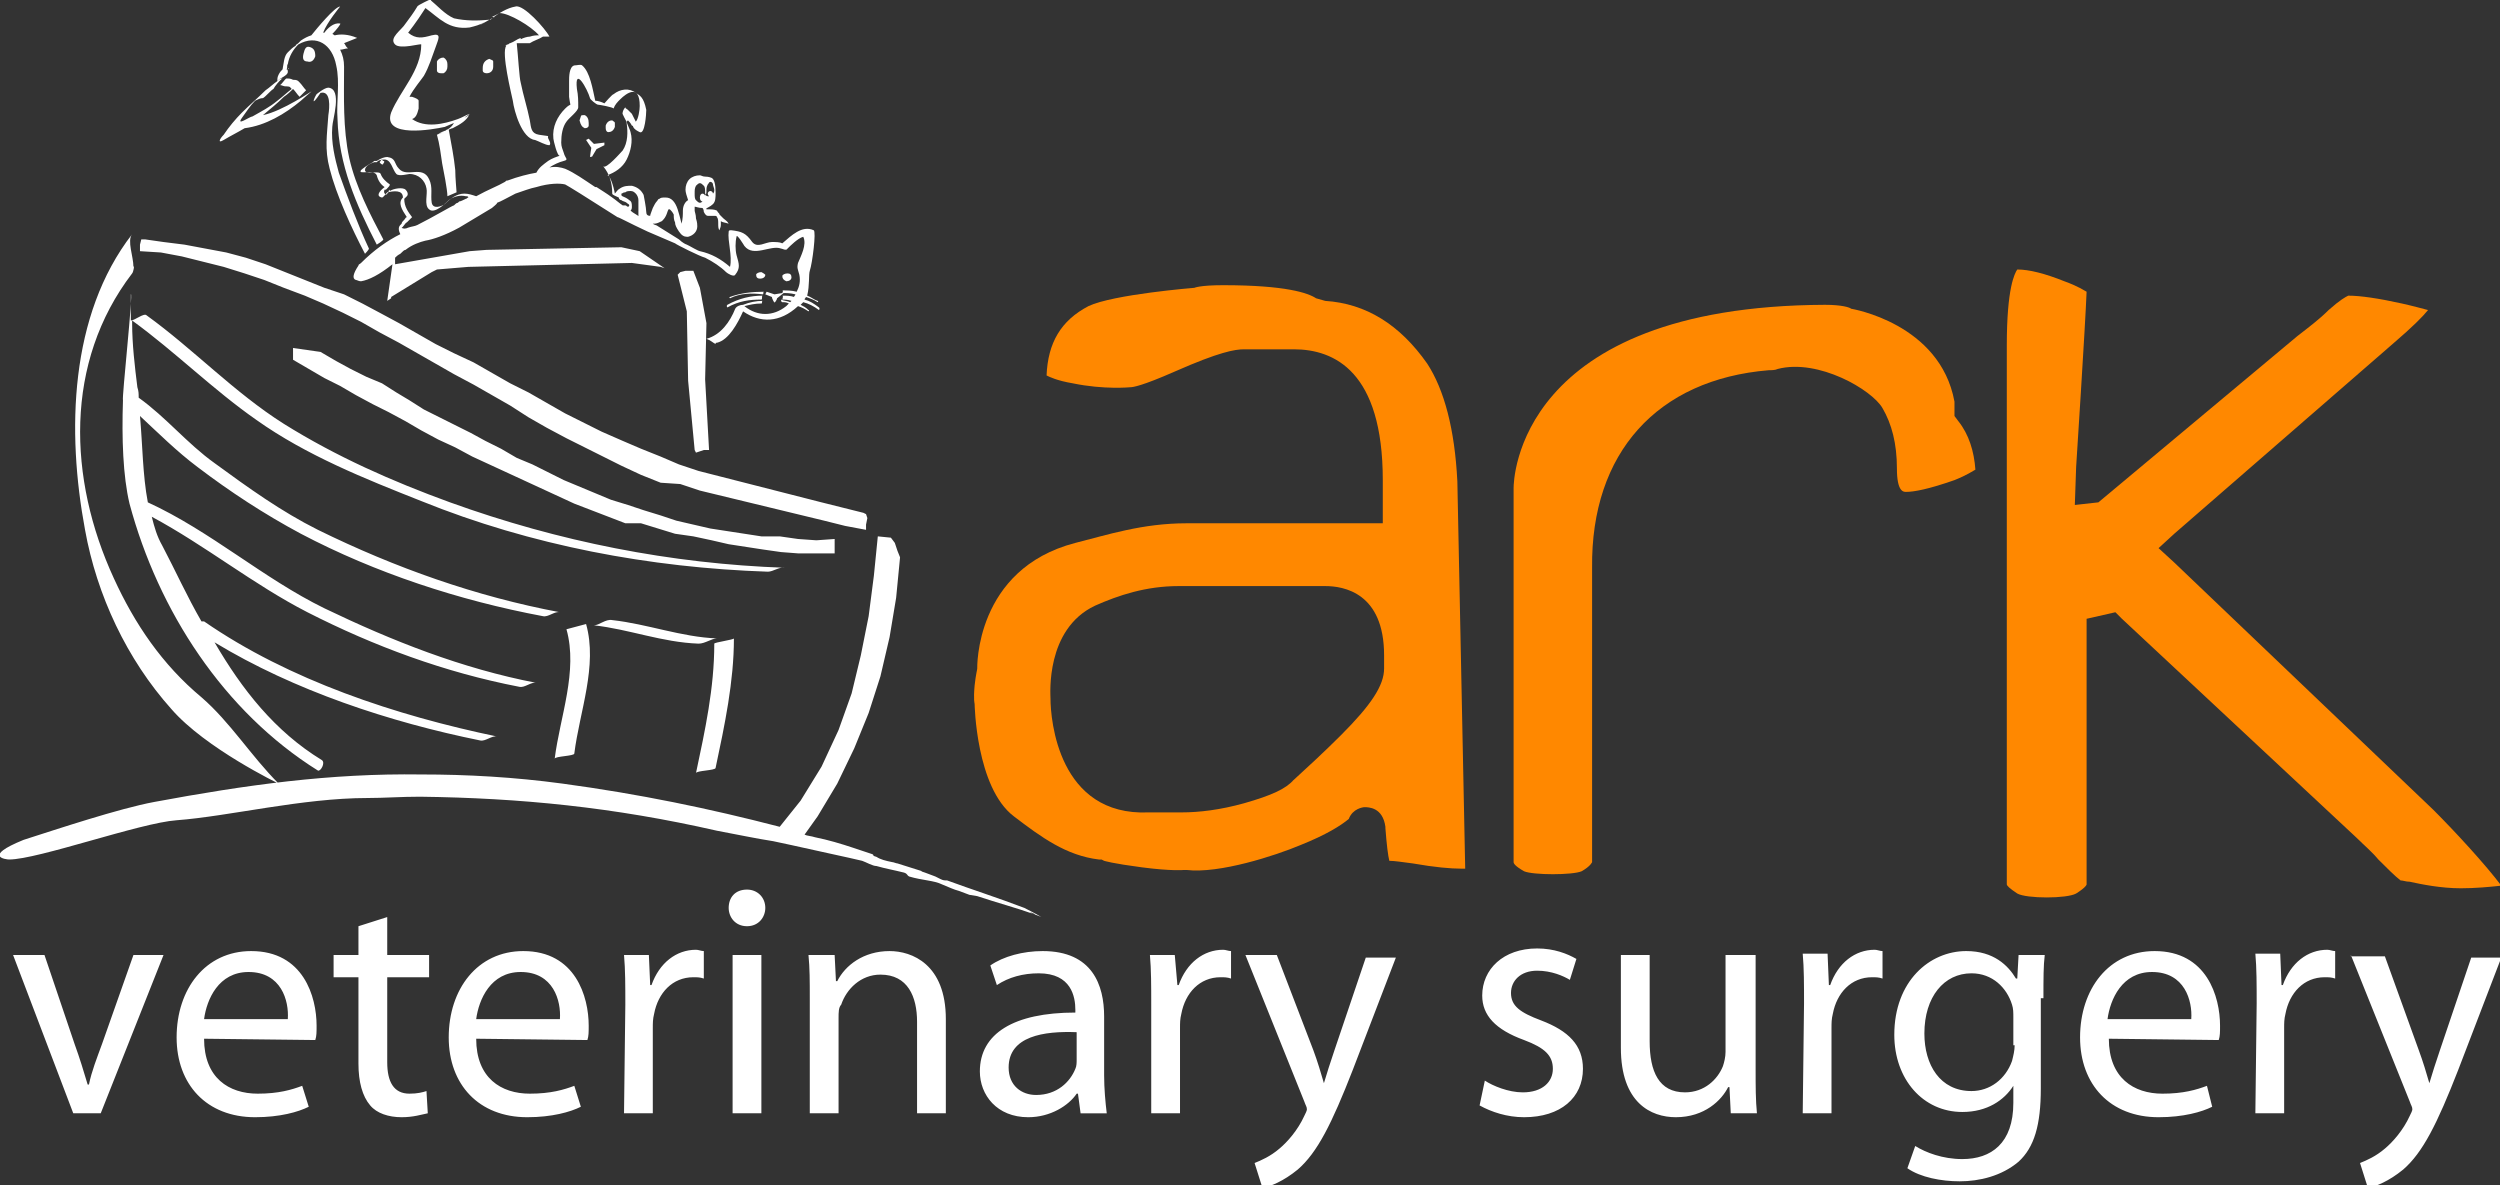 <?xml version="1.0" encoding="utf-8"?>
<!-- Generator: Adobe Illustrator 23.0.3, SVG Export Plug-In . SVG Version: 6.00 Build 0)  -->
<svg version="1.1" id="Layer_1" xmlns="http://www.w3.org/2000/svg" xmlns:xlink="http://www.w3.org/1999/xlink" x="0px" y="0px"
	 viewBox="0 0 191.1 90.6" style="enable-background:new 0 0 191.1 90.6;" xml:space="preserve">
<rect x="0" y="0" width="191.1" height="90.6" fill="#333333" stroke="none"/>
<style type="text/css">
	.st0{fill:#FF8800;}
	.st1{fill:#FFFFFF;}
</style>
<g>
	<path class="st0" d="M105.8,51.1c0,1.3-1,2.8-3.3,5.1c-1.3,1.3-2.5,2.4-3.7,3.5l0.1-0.1c-0.6,0.7-1.7,1.2-3.8,1.8
		c-1.8,0.5-3.4,0.7-4.8,0.7h-2.5c-6.9,0.3-7.5-7.1-7.5-8.7c0-0.3-0.4-5.3,3.4-7.1c1.8-0.8,3.9-1.5,6.4-1.5h11.2
		c1.4,0,4.5,0.5,4.5,5.3C105.8,50.1,105.8,51.1,105.8,51.1z M111.7,66.4c0.1,0,0.2,0,0.3,0c-0.1-5.1-0.6-29.6-0.6-29.6
		c-0.2-4-1-7-2.3-9c-2.1-3-4.7-4.6-7.8-4.8l-0.7-0.2c-0.6-0.4-2.3-1-7.1-1c-1.8,0-2.2,0.2-2.2,0.2s-6.2,0.5-8.1,1.4
		c-2.1,1.1-3.1,2.8-3.2,5.3c0.2,0.1,0.8,0.4,2,0.6c2.4,0.5,4.4,0.3,4.4,0.3c0.2,0,0.9-0.1,3.4-1.2c3.4-1.5,4.6-1.7,5.3-1.7h3.8
		c3.1,0,6.8,1.7,6.8,10v1.8V40H104H90.7c-3.4,0-6.1,0.9-8.5,1.5c-7.7,2-7.5,9.6-7.5,9.6c0,0.1-0.1,0.4-0.2,1.3c-0.1,1.1,0,1.4,0,1.4
		s0.1,6.4,3,8.6c2.1,1.6,4,3,6.5,3.3h0.2l0.2,0.1c0,0,0.6,0.2,2.9,0.5s3.2,0.2,3.2,0.2h0.2c2.5,0.3,6.8-1.1,8.7-1.9
		c2-0.8,3.1-1.5,3.7-2c0.3-0.8,1.1-0.9,1.2-0.9c0.3,0,1.4,0,1.6,1.5l0,0l0,0v0.1c0.1,1.3,0.2,2.1,0.3,2.5c0.4,0,1,0.1,1.8,0.2
		C109.7,66.3,110.9,66.4,111.7,66.4"/>
	<path class="st0" d="M149.7,32.2l-0.3-0.4v-0.5v-0.6c-1.1-6-7.9-7.1-7.9-7.1c-0.1-0.1-0.7-0.3-2-0.3c-23.6,0.1-23.8,13.5-23.8,14
		v28.6c0,0.1,0.1,0.3,0.8,0.7c0.7,0.3,3.7,0.3,4.4,0c0.7-0.4,0.8-0.7,0.8-0.7V43.5v-0.1c-0.1-8.8,5-14.4,13.5-15.1
		c0.2,0,0.5,0,0.7-0.1c3.1-0.8,7.2,1.6,8,3c0.7,1.2,1.1,2.7,1.1,4.6c0,1.8,0.5,1.8,0.7,1.8c0.6,0,1.7-0.2,3.7-0.9
		c1-0.4,1.4-0.7,1.6-0.8C150.9,34.5,150.5,33.2,149.7,32.2"/>
	<path class="st0" d="M188.1,67.9c1.1,0,2.2-0.1,3.1-0.2c-1.2-1.6-3.5-4.1-5.2-5.8L166.2,43l-1.2-1.1l1.2-1.1L183,26.2
		c1.4-1.2,2.2-2,2.6-2.5c-0.4-0.1-1.1-0.3-2-0.5c-1.8-0.4-3.2-0.6-4.1-0.6c-0.2,0.1-0.6,0.3-1.5,1.1c-0.7,0.7-1.5,1.3-2.4,2
		l-15.2,12.7l-1.8,0.2l0.1-2.9c0,0,0.7-10.8,0.8-13.4c-0.2-0.1-0.6-0.4-1.7-0.8c-1.5-0.6-2.7-0.9-3.6-0.9c-0.2,0.3-0.8,1.4-0.8,5.8
		v41.2c0,0.1,0.2,0.3,0.8,0.7c0.7,0.4,3.8,0.4,4.5,0c0.8-0.5,0.8-0.7,0.8-0.7l0,0v-19v-1.3l2.2-0.5l0.5,0.5l18,16.8
		c0.5,0.5,1.1,1,1.6,1.6c0.6,0.6,1.3,1.3,1.7,1.6c0.2,0,0.4,0.1,0.7,0.1C185.1,67.6,186.6,67.9,188.1,67.9"/>
	<path class="st1" d="M9.4,30.6c-0.1,2.9,0,5.8,0.5,7.9c2.2,8.2,7.2,15.9,14.4,20.4c0.2,0.1,0.6-0.6,0.3-0.8c-3.6-2.2-6.1-5.4-8.2-9
		c6.1,3.7,13.4,6.1,20.3,7.5c0.4,0.1,0.9-0.4,1.3-0.3c-7.7-1.6-15.9-4.3-22.4-8.8c0,0-0.1,0-0.2,0c-1.1-1.9-2-3.9-3-5.8
		c-0.4-0.7-0.6-1.4-0.8-2.2c4.1,2.2,7.8,5.2,11.9,7.3c5.1,2.6,10.5,4.6,16.2,5.7c0.4,0.1,0.9-0.4,1.3-0.3c-5.7-1.1-11-3.2-16.2-5.7
		c-4.7-2.3-8.7-5.9-13.5-8.1c-0.4-2.1-0.4-4.4-0.6-6.6c1.4,1.3,2.8,2.7,4.4,3.9c2.5,1.9,5.1,3.6,7.9,5.1c5.7,3,12.1,5.1,18.5,6.3
		c0.4,0.1,0.9-0.4,1.3-0.3c-6.4-1.2-12.6-3.4-18.5-6.3c-2.8-1.4-5.3-3.2-7.9-5.1c-2.1-1.5-3.7-3.5-5.8-5c0-0.3,0-0.5-0.1-0.8
		c-0.2-1.6-0.4-3.3-0.4-4.9c0-0.1,0-0.2,0-0.2c3.3,2.4,6.2,5.3,9.5,7.6c3.8,2.7,8.3,4.5,12.6,6.2c8.4,3.4,17.5,5.1,26.5,5.4
		c0.4,0,0.9-0.4,1.3-0.3c-8.7-0.3-17.3-2-25.6-5c-4.4-1.6-8.7-3.5-12.7-6c-3.8-2.4-6.9-5.7-10.5-8.3c-0.2-0.2-0.9,0.4-1.2,0.4
		c0-0.7,0-1.3,0-2C10.2,22.2,9.3,30.5,9.4,30.6 M61,41.2L59.6,41h-1.4l-1.3-0.2l-1.3-0.2l-1.3-0.2L53,40.1l-1.3-0.3l-1.2-0.4
		L49.2,39L48,38.6l-1.3-0.4l-1.2-0.5l-1.2-0.5l-1.2-0.5l-1.2-0.6l-1.2-0.6L39.5,35l-1.2-0.7l-1.2-0.6L36,33.1l-1.2-0.6l-1.2-0.6
		l-1.2-0.6l-1.1-0.7l-1-0.6l-1.1-0.7L28,28.8l-1.2-0.6l-1.1-0.6l-1.2-0.7l-2.1-0.3v0.9l1.2,0.7l1.2,0.7l1.2,0.6l1.2,0.7l1.3,0.7
		l1.2,0.6l1.3,0.7l1.2,0.7l1.3,0.7l1.3,0.6l1.3,0.7l1.3,0.6l1.3,0.6l1.3,0.6l1.3,0.6l1.3,0.6l1.3,0.6l1.3,0.5l1.3,0.5l1.3,0.5H49
		l1.3,0.4l1.3,0.4L53,41l1.4,0.3l1.3,0.3l1.3,0.2l1.3,0.2l1.4,0.2l1.3,0.1h1.4h1.4v-1.1l-1.4,0.1L61,41.2L61,41.2z M56.1,48.8
		c0,0.1-1.5,0.3-1.5,0.4c0,3.4-0.7,6.6-1.4,9.9c0-0.2,1.5-0.2,1.5-0.4C55.4,55.4,56.1,52.1,56.1,48.8 M12.3,19.3l1.6,0.3l1.6,0.4
		l1.6,0.4l1.6,0.5l1.5,0.5l1.5,0.6l1.6,0.6l1.4,0.6l1.5,0.7l1.4,0.7l1.4,0.8l1.5,0.8l1.4,0.8l1.4,0.8l1.4,0.8l1.5,0.8l1.4,0.8L39,31
		l1.4,0.9l1.4,0.8l1.5,0.8l1.4,0.7l1.4,0.7l1.4,0.7l1.5,0.7l1.5,0.6L52,37l1.5,0.5l9.5,2.3l1.6,0.4l1.6,0.3v-0.4l0.1-0.5l-0.1-0.3
		L66,39.2l-1.6-0.4l-1.6-0.4L53.4,36l-1.5-0.5l-1.4-0.6L49,34.3l-1.4-0.6L46,33l-1.4-0.7l-1.4-0.7l-1.4-0.8L40.4,30L39,29.3
		l-1.4-0.8l-1.4-0.8L34.7,27l-1.4-0.7l-1.4-0.8l-1.4-0.8L29.2,24l-1.5-0.8l-1.4-0.7L24.8,22l-1.5-0.6l-1.5-0.6l-1.5-0.6l-1.5-0.5
		l-1.5-0.4L15.7,19l-1.6-0.3l-1.6-0.2l-1.4-0.2H11h-0.2l-0.1,0.4c0,0,0,0,0,0.1c0,0,0,0.1,0,0.2v0.2L12.3,19.3 M79.1,69.9l0.5,0.2
		c-0.3-0.2-1.3-0.7-1.3-0.7c-2.1-0.8-4-1.4-5.9-2.1c-0.2,0-0.3,0-0.5-0.1L71.5,67l-0.8-0.3l-0.3-0.1h0.1L68.6,66
		c-0.1,0-0.3-0.1-0.4-0.1c-0.5-0.1-0.9-0.2-1.2-0.4l-0.3-0.1h0.1l-0.1-0.1l-1.5-0.5c-0.9-0.3-1.9-0.6-2.9-0.8
		c-0.3-0.1-0.6-0.1-0.8-0.2l1-1.4l1.5-2.5l1.3-2.7l1.1-2.7l0.9-2.8l0.7-3l0.5-3l0.3-3.1l-0.2-0.5l-0.2-0.6l-0.3-0.4l-1-0.1l-0.3,3
		l-0.4,3.1l-0.6,3L65.1,53l-1,2.8l-1.3,2.8l-1.6,2.6l-1.6,2c-5.4-1.4-10.7-2.5-16.6-3.3c-3.7-0.5-7.3-0.7-10.8-0.7
		c-7-0.1-13.4,0.8-20.4,2.1c-2.7,0.5-7.5,2.1-10,2.9c-3.2,1.3-1.3,1.5-1.1,1.5c2.2,0,10-2.8,12.8-3c4-0.3,9.6-1.7,14.6-1.7
		c1.2,0,2.6-0.1,4-0.1c7.7,0.1,14.8,0.8,22.7,2.6c1.6,0.3,3,0.6,4.3,0.8l1.4,0.3l0,0c1.3,0.3,4.6,1,5.4,1.2c0.3,0.1,0.8,0.4,1.1,0.4
		c0.7,0.2,1.3,0.3,2.1,0.5c0.3,0.1,0.2,0.2,0.4,0.3c1,0.3,1.9,0.3,2.5,0.6c0.5,0.2,0.9,0.4,1.3,0.5l0.8,0.3l0.6,0.1
		C76.2,69,77.7,69.4,79.1,69.9L79.1,69.9C78.3,69.6,79.1,69.8,79.1,69.9 M43.9,57.6c0.4-3.2,1.8-6.7,0.9-9.9l-1.5,0.4
		c0.9,3.2-0.5,6.7-0.9,9.9C42.4,57.8,43.9,57.8,43.9,57.6 M13.1,54.2c2.6,3,8.2,5.7,8.2,5.7c-2.1-2.1-3.7-4.7-5.9-6.6
		c-3-2.5-5.1-5.6-6.7-9.1c-3.5-7.6-3.8-16.5,1.4-23.3c0.1-0.1,0.2-0.7,0.1-0.5c0-0.8-0.5-2-0.1-2.5c-4.8,6.2-5,15.1-3.6,22.6
		C7.4,45.5,9.7,50.4,13.1,54.2 M46.8,47.4c-0.5-0.1-1,0.4-1.4,0.4c2.7,0.3,5.2,1.3,8,1.4c0.5,0,1-0.4,1.4-0.4
		C52.1,48.7,49.5,47.7,46.8,47.4 M53.5,22L53,20.7h-0.6L52,20.8L51.8,21l0.7,2.8l0.1,5.3l0.5,5.3l0.1,0.2l0.3-0.1l0.3-0.1h0.4
		L53.9,29l0.1-4.3L53.5,22z M59.2,22.5l-0.6-0.2l-0.1,0.2l0.5,0.2c0,0.1,0.2,0.5,0.2,0.4c0,0.1,0.2-0.2,0.2-0.3l0.5-0.4h-0.1
		L59.2,22.5z M60.1,21.5c0.2,0,0.4-0.1,0.4-0.3c0-0.2-0.1-0.3-0.3-0.3s-0.4,0.1-0.4,0.2C59.8,21.3,59.9,21.4,60.1,21.5 M55.6,23.5
		c0.9-0.5,1.7-0.6,2.6-0.6c0.1,0,0-0.3,0.1-0.3c-0.9,0-1.8,0.2-2.7,0.7C55.5,23.4,55.6,23.5,55.6,23.5 M55.8,22.7
		c-0.1,0,0,0.1,0,0.1c0.8-0.4,1.7-0.4,2.5-0.3c0.1,0,0-0.2,0.1-0.2C57.5,22.3,56.6,22.4,55.8,22.7 M58.2,20.8
		c-0.2,0-0.4,0.1-0.4,0.2c0,0.2,0.1,0.3,0.3,0.3s0.4-0.1,0.4-0.3C58.5,21,58.4,20.9,58.2,20.8 M34,9.7c0.2-0.1,0.5-0.2,0.7-0.3
		c-0.1,0.2-0.3,0.4-0.5,0.5c-0.1,0-0.1,0.1-0.2,0.1c-0.3,0.1-0.6,0.3-0.6,0.3c0.1-0.1,0.3-0.1,0.5-0.2c-0.2,0.1-0.3,0.1-0.5,0.2
		c0.2,0.7,0.3,1.5,0.4,2.2c0.1,0.5,0.4,2,0.4,2.5l0.7-0.3c0-0.1-0.1-1.1-0.1-1.7c-0.1-1-0.3-2-0.5-3.1c0.1,0,0.2-0.1,0.3-0.1
		c0.6-0.3,1.1-0.6,1.3-1.1c0,0.1-0.2,0.2-0.4,0.3c0.1-0.1,0.3-0.2,0.4-0.3C35.6,8.8,35.3,9,35,9.1c-1.1,0.4-2.5,0.7-3.5,0
		C31.8,9,31.9,8.7,32,8.3V7.7c0-0.1-0.2-0.2-0.5-0.3c-0.1,0-0.2,0-0.2,0c0.3-0.6,0.9-1.3,1.1-1.6c0.4-0.7,0.6-1.4,0.9-2.2
		C33.5,3,33.8,2.5,33,2.7c-0.7,0.2-1.2,0.3-1.8-0.2c0,0,0.7-0.9,1.2-1.7C32.7,0.3,33,0,33-0.1c0,0-1.1,0.5-1.1,0.6
		C31.6,1,31.3,1.4,31,1.8c-0.3,0.5-1.3,1.1-0.8,1.6c0.4,0.4,2-0.1,2,0c0,2-1.6,3.5-2.3,5.2C29.2,10.6,33.1,9.9,34,9.7 M33.9,4.4
		c-0.2,0-0.4,0.1-0.5,0.3v0.7c0,0.1,0.1,0.2,0.3,0.2h0.2c0.2-0.1,0.3-0.3,0.3-0.5V4.9C34.2,4.7,34.1,4.5,33.9,4.4L33.9,4.4z
		 M35.9,2.1C36.3,2,36.7,1.9,37,1.7c-0.1,0.1-0.2,0.1-0.3,0.2c0.4-0.2,0.7-0.4,1.1-0.6c-0.1,0-0.1,0-0.2,0C37.8,1.2,38,1.1,38.2,1
		c0.7,0,2.4,1,3,1.7c-0.2,0-0.4,0-0.7,0.1c-0.2,0-0.5,0.1-0.7,0.2V2.9C39.5,3,39.3,3.2,39,3.3c-0.1,0-0.1,0.1-0.2,0.1l0,0
		c-0.1,0-0.1,0.1-0.2,0.1h0.1c-0.4,0.5,0.4,3.7,0.5,4.2c0.1,0.8,0.7,2.9,1.7,3c0.3,0.1,0.8,0.4,1.1,0.4c0.2-0.2-0.2-0.5-0.1-0.7
		c-0.1,0-0.6-0.1-0.7-0.1c-0.6-0.1-0.6-0.5-0.7-1.1c-0.2-1-0.5-1.9-0.7-2.9c-0.1-0.3-0.2-2.1-0.3-3c0.3,0,0.7,0,1,0
		c0.3-0.2,0.7-0.3,1-0.5c0.5,0,0.5,0,0.5,0c-0.2,0-0.3,0-0.5,0c0.1,0,0.1,0,0.5,0c-0.3-0.6-2-2.5-2.6-2.3c-0.6,0.1-1.3,0.5-1.9,1
		c-1,0.1-1.9,0.1-2.8-0.1c-0.7-0.3-1.3-1-1.8-1.4c-0.1,0.1-0.1,0.2-0.4,0.6C33.6,1.4,34.3,2.3,35.9,2.1 M36.9,5.2v0.2
		c0,0.1,0.1,0.2,0.3,0.2c0.3,0,0.5-0.2,0.5-0.5V4.7c0-0.1-0.1-0.1-0.3-0.2C37.1,4.6,36.9,4.8,36.9,5.2 M44.8,10.7l0.4,0.6
		c0,0-0.1,0.6-0.1,0.7c0,0,0.2,0,0.2-0.1l0.3-0.5l0.6-0.3v-0.2L45.4,11L45,10.6L44.8,10.7z M46.5,10.1c0.2,0,0.4-0.1,0.5-0.4V9.4
		c0-0.1-0.1-0.1-0.2-0.2c-0.2,0-0.4,0.1-0.5,0.4v0.2C46.3,10,46.4,10.1,46.5,10.1 M44.7,9.8c0.2,0,0.3-0.1,0.3-0.2V9.4
		c0-0.3-0.1-0.5-0.3-0.6c-0.2,0-0.3,0-0.3,0.1l-0.1,0.3C44.4,9.6,44.5,9.7,44.7,9.8 M28.6,12.4c0.1,0,0.1,0,0.2,0l0.1-0.1
		c0.2-0.1,0.3-0.1,0.4-0.1c0.6-0.1,0.7,0.8,1,1.1c0.2,0.2,0.9,0,1,0c0.7,0,1.2,0.5,1.3,1.1c0.1,0.4-0.2,1.3,0.2,1.6
		c0.4,0.4,1.3-0.5,1.5-0.7c0.4-0.3,0.9-0.4,1.3-0.3c0.1,0,0.2,0,0.2,0.1c-0.1,0-0.1,0.1-0.2,0.1c-0.2,0.1-0.4,0.2-0.5,0.2L35,15.5
		c-0.1,0-0.2,0.1-0.3,0.2c-0.1,0-1.6,0.9-2.8,1.5c-0.2,0.1-0.4,0.1-0.7,0.2c-0.2,0.1-0.4,0.1-0.5,0c0.1,0,0.3-0.4,0.4-0.4l0.4-0.4
		c-0.3-0.4-0.6-0.8-0.6-1.4l0.1-0.1l0.1-0.1l0,0l0,0c0.1-0.1,0.1-0.3-0.1-0.5s-0.9-0.1-1.2,0.1c0,0,0,0,0-0.1l-0.1,0.1l0,0
		c0,0,0,0,0,0.1c-0.1,0.1-0.1,0.1-0.2,0.2c-0.1-0.1-0.2-0.2-0.1-0.4c0,0,0,0,0.1,0l0.1-0.1c0.1-0.1,0.2-0.2,0.2-0.3
		c-0.3-0.2-0.6-0.5-0.7-0.8s-1.2,0.1-1.2-0.3C27.9,12.7,28.3,12.5,28.6,12.4 M43.1,12.3c0.4-0.1,0.1-0.2,0-0.6
		c-0.1-0.3-0.2-0.5-0.2-0.8c0-0.6,0.1-1.2,0.4-1.6c0.2-0.3,0.9-0.8,0.9-1.1c0-0.5,0-0.9-0.1-1.4c-0.2-1.8,0.8,0,1,0.7
		c0,0.1,0.5,0.5,0.6,0.5s1.2,0.2,1.2,0.3C47,8,47.2,7.8,47.4,7.6c0.5-0.5,1.5-1.2,1.5,0.5c0,0.3-0.1,1-0.3,1.2
		c-0.1-0.2-0.2-0.4-0.3-0.6c0,0-0.2-0.2-0.3-0.3s-0.2-0.1-0.2-0.2c-0.1,0.1-0.2,0.3-0.2,0.4c-0.1,0.1,0.3,0.6,0.3,0.8
		c0.1,0.7,0.1,1.5-0.3,2.1c-0.1,0.1-1.3,1.5-1.5,1.2c0.5,0.6,0.7,1.3,0.7,2.1c0,0.1,0.3,0.2,0.5,0.3c0,0.1,0.1,0.2,0.2,0.2
		c0.1,0.1,0.3,0.1,0.4,0.2c0.1,0.1,0.2,0.1,0.2,0.2c0,0,0,0.1-0.1,0.1s-0.1-0.1-0.2-0.1h-0.1h-0.1c-0.3-0.2-0.5-0.4-0.8-0.6
		c-0.4-0.3-0.9-0.6-1.2-0.8h-0.1c-0.9-0.6-1.6-1.1-2.3-1.4c-0.3-0.1-0.7-0.2-1.2-0.1C42.3,12.6,42.7,12.4,43.1,12.3 M47.8,14.7
		c0.1-0.1,0.3-0.1,0.4-0.1c0.2,0,0.3,0.1,0.4,0.2c0.1,0.1,0.2,0.3,0.2,0.5v0.6l0,0c0,0.3,0,0.5,0,0.6c0,0,0,0.1,0.1,0.1
		c-0.2-0.2-0.5-0.3-0.7-0.5c0.1-0.1,0.1-0.2,0.1-0.3c0-0.2,0-0.4-0.2-0.5c0,0-0.1-0.1-0.3-0.2c-0.2-0.1-0.3-0.1-0.3-0.2v-0.1
		C47.6,14.8,47.6,14.7,47.8,14.7 M53.2,14.2c0.1-0.1,0.2-0.2,0.3-0.2s0.2,0.1,0.3,0.2c0.1,0.1,0.1,0.3,0.1,0.5c0,0.1,0,0.2,0,0.3
		c0-0.1-0.1-0.2-0.2-0.2c-0.1,0-0.2,0.1-0.2,0.3s0.1,0.3,0.2,0.3c0,0-0.1,0.1-0.2,0.1c-0.1,0-0.2-0.1-0.3-0.2
		c-0.1-0.1-0.1-0.3-0.1-0.5C53.1,14.5,53.1,14.4,53.2,14.2 M54.1,14.1c0.1-0.1,0.1-0.2,0.2-0.2c0.1,0,0.2,0.1,0.2,0.2
		s0.1,0.3,0.1,0.4c0,0.1,0,0.2-0.1,0.3c0-0.1-0.1-0.2-0.2-0.2c-0.1,0-0.2,0.1-0.2,0.2c0,0.1,0.1,0.2,0.1,0.2h-0.1
		c-0.1,0-0.2-0.1-0.2-0.2c0.1,0.1,0.1-0.1,0.1-0.2C54,14.4,54,14.3,54.1,14.1 M28.8,13.4c0.1,0.4,0.3,0.7,0.6,0.9l0,0
		c-0.4,0.3-0.7,0.7-0.2,0.8c0.1,0,0.3-0.3,0.4-0.4l0,0c0.5-0.1,1.2-0.2,1.2,0.4c-0.4,0.4-0.1,0.9,0.3,1.5c-0.1,0-0.1,0.1-0.2,0.2
		l0,0c-0.1,0.1-0.2,0.2-0.2,0.3l0,0l0,0c0,0,0,0-0.1,0.1l0,0c-0.2,0.2-0.1,0.5,0,0.7c-1,0.5-2,1.2-3,2.2c-0.1,0.1-0.2,0.1-0.2,0.2
		c-0.4,0.6-0.5,1-0.2,1.1c0.1,0,0.2,0.1,0.4,0.1c0.6-0.1,1.4-0.5,2.4-1.3L29.6,23l0.3-0.2v-0.1l3.1-1.9l0.4-0.2l2.4-0.2l12.5-0.3
		l2.2,0.3l0.3,0.1l-1.9-1.3l-1.4-0.3l-10.3,0.2l-1.3,0.1l-5.7,1V20v-0.3c0.1-0.1,0.2-0.2,0.4-0.3c0.2-0.2,0.3-0.3,0.4-0.3
		c0.5-0.4,1.1-0.6,1.5-0.7c0.6-0.1,1.5-0.4,2.6-1l2.5-1.5c0.1-0.1,0.4-0.3,0.4-0.4c0.3-0.1,0.8-0.4,1.4-0.7c0.6-0.2,1.1-0.4,1.6-0.5
		l0,0l0,0c1-0.3,1.8-0.3,2.2-0.2c0.2,0.1,1.5,0.9,4,2.5c0.1,0,0.8,0.4,2.3,1.1l2.1,0.9c0.1,0.1,1.9,1,2.3,1.1
		c0.6,0.3,1.2,0.7,1.6,1.1c0.1,0.1,0.6,0.4,0.7,0.2c0.4-0.5,0.3-0.8,0.1-1.5c-0.1-0.4-0.1-1,0-1.4c0-0.3,0.6,0.7,0.6,0.7
		c0.7,0.9,2-0.1,2.8,0.2c0.1,0,0.4,0.2,0.5,0c0.2-0.2,0.8-0.8,1.2-0.9c0.3,0.6-0.2,1.5-0.4,2c-0.1,0.4,0,0.5,0.1,0.9
		c0.1,0.5,0,0.9-0.2,1.3c-0.4-0.1-0.7-0.1-1.1-0.1c0.1,0,0,0.2,0,0.2c0.3,0,0.6,0,1,0.1c0,0.1-0.1,0.1-0.1,0.2
		c-0.3-0.1-0.6-0.1-0.9-0.1c0.1,0,0,0.3,0,0.3c0.2,0,0.4,0,0.7,0.1l-0.1,0.1c-0.2-0.1-0.5-0.1-0.7-0.2c0,0,0,0.2,0.1,0.2
		c0.2,0,0.3,0,0.5,0.1c-0.1,0.1-0.1,0.1-0.2,0.2c-1,0.8-2.2,0.8-3.2,0c0.4-0.1,0.8-0.2,1.3-0.2c0.1,0,0-0.2,0.1-0.2
		c-0.5,0-1,0.1-1.5,0.3c-0.2,0-0.5,0.1-0.6,0.3c-0.4,1-1.1,2-2.2,2.3c0.3,0.1,0.5,0.3,0.7,0.4c0-0.1,0-0.1,0.1-0.1
		c0.9-0.2,1.6-1.5,2-2.4c1.3,0.9,2.8,0.9,4.2-0.4c0.3,0.1,0.5,0.2,0.8,0.4c0,0,0.1-0.1,0-0.1c-0.2-0.2-0.4-0.3-0.6-0.4
		c0.1-0.1,0.1-0.1,0.2-0.2c0.4,0.1,0.8,0.3,1.2,0.6c0,0,0.1-0.1,0-0.2c-0.4-0.3-0.7-0.5-1.1-0.6c0-0.1,0.1-0.1,0.1-0.2
		c0.3,0.1,0.6,0.2,0.9,0.4c0,0,0.1-0.1,0-0.1c-0.3-0.1-0.5-0.3-0.8-0.4c0.2-0.8,0.1-1.6,0.2-1.9c0.2-0.6,0.5-3,0.3-3.1
		c-0.9-0.4-1.7,0.4-2.4,1c-0.2-0.1-0.5-0.1-0.8-0.1c-0.5,0-1.1,0.5-1.5,0c-0.5-0.7-0.8-0.8-1.6-0.9c-0.1,0-0.2,0-0.2,0.1
		c-0.1,0.7,0.3,1.9,0.1,2.7c-0.7-0.6-1.4-1-2.3-1.2c-0.1,0-0.8-0.4-0.8-0.4l-0.2-0.1c-0.3-0.1-0.6-0.4-0.6-0.4l-1.6-1
		c-0.1-0.1-0.3-0.1-0.4-0.2c0.1,0,0.1,0,0.1,0c0.2,0,0.4-0.1,0.6-0.2c0.1-0.1,0.2-0.2,0.3-0.4c0.1-0.2,0.1-0.3,0.2-0.5
		c-0.1,0,0,0,0.1,0c0.1,0.1,0.2,0.2,0.3,0.4c0,0.2,0,0.4,0.1,0.6c0,0.2,0.1,0.4,0.3,0.7c0.2,0.3,0.4,0.4,0.6,0.4h0.1
		c0.4-0.1,0.7-0.4,0.7-0.8c0-0.1,0-0.3-0.1-0.6c0-0.3-0.1-0.5-0.1-0.6s0-0.2,0-0.3c0.1,0,0.3,0.1,0.6,0.1c0,0,0.1,0.1,0.1,0.3
		c0.1,0.2,0.2,0.3,0.3,0.3h0.1c0,0,0.1,0,0.2,0c0.1,0,0.1,0,0.2,0c0.1,0,0.2,0,0.2,0.1c0.1,0.1,0.1,0.3,0.1,0.5s0,0.4,0.1,0.5
		c0-0.1,0.1-0.2,0.1-0.4c0-0.1,0-0.2,0-0.3c0.1,0.1,0.3,0.1,0.6,0.2c-0.1-0.2-0.3-0.3-0.4-0.4c-0.1-0.1-0.2-0.2-0.3-0.3
		c0-0.1-0.1-0.1-0.2-0.3C54.6,16,54.4,16,54,16c0-0.2-0.1-0.2-0.1-0.2V16c0.1-0.1,0.4-0.2,0.6-0.4c0.2-0.2,0.2-0.5,0.2-0.9
		c0-0.6-0.1-1-0.3-1.1c0,0-0.2-0.1-0.5-0.1c-0.2,0-0.3-0.1-0.4-0.1c-0.3,0-0.6,0.1-0.8,0.3s-0.3,0.5-0.3,0.8c0,0.2,0.1,0.5,0.2,0.8
		c-0.2,0.1-0.4,0.4-0.4,0.8c0,0.3,0,0.6-0.1,1c-0.1-0.4-0.2-0.8-0.3-1.1c-0.2-0.6-0.5-0.9-0.9-0.9c-0.1,0-0.1,0-0.2,0
		c-0.2,0-0.3,0.1-0.3,0.1c-0.1,0-0.1,0.1-0.2,0.2c-0.1,0.1-0.2,0.3-0.3,0.5c-0.1,0.3-0.2,0.5-0.2,0.6c-0.2,0-0.3-0.1-0.3-0.3
		c0-0.3-0.2-1.3-0.2-1.3c-0.2-0.4-0.5-0.6-0.9-0.7c-0.3,0-0.6,0-0.9,0.2c-0.2,0.1-0.3,0.3-0.4,0.4c-0.1-0.6-0.4-1.5-0.6-1.4
		c0.6-0.2,1.2-0.6,1.5-1.2c0.3-0.6,0.5-1.4,0.3-2.1c0-0.1-0.3-0.7-0.3-0.8L48,9.2c0.1,0.1,0.2,0.2,0.3,0.4l0,0c0,0,0.1,0,0.1,0.1
		c0.1,0.2,0.3,0.3,0.5,0.4c0.4,0.2,0.5-1.4,0.5-1.7c-0.2-1-0.5-1.1-0.8-1.3c-0.5-0.4-1.2-0.3-1.7,0.1c-0.1,0-0.7,0.7-0.7,0.7
		c-0.2-0.1-0.5-0.2-0.7-0.2c-0.2-0.9-0.4-2.2-1-2.7c-0.1-0.1-0.4,0-0.6,0c-0.4,0.1-0.4,0.9-0.4,1.2c0,0.4,0,0.8,0,1.2
		c0,0.1,0.1,0.6,0.1,0.6c-0.2,0.1-0.3,0.2-0.4,0.3c-0.6,0.6-1,1.4-0.9,2.3c0,0.1,0.3,1.4,0.5,1.3c-0.3,0.1-0.6,0.2-0.9,0.4
		c-0.4,0.3-0.7,0.5-0.9,0.9c-0.6,0.1-1.4,0.3-2.2,0.6c-0.1,0-0.1,0-0.2,0.1c-0.5,0.3-1.3,0.6-2.2,1.1c-0.3-0.1-0.6-0.2-0.9-0.2
		c-0.6,0-1.1,0.4-1.5,0.8c-0.3,0.2-0.9,0.4-1-0.1c-0.1-0.6,0.1-1.2-0.2-1.8c-0.5-1.1-1.7-0.1-2.3-0.8c-0.4-0.4-0.2-0.8-0.9-0.9
		c-0.2,0-0.5,0.1-0.8,0.3c-0.1,0-0.1,0-0.2,0l-0.1,0.1c-0.4,0.2-0.8,0.5-0.9,0.6C27.3,13.4,28.6,12.9,28.8,13.4 M29.3,12.5
		c0.1-0.1,0.1-0.2,0-0.2c-0.1-0.1-0.2-0.1-0.2,0c-0.1,0.1-0.1,0.1,0,0.2C29.2,12.6,29.3,12.6,29.3,12.5 M22.1,5.2L22,5.3l0,0
		C22,5.3,22,5.2,22.1,5.2 M23.3,7.2c-0.1,0.1-0.1,0.1-0.2,0.2C23.2,7.3,23.2,7.3,23.3,7.2 M17.1,10.7c0.5-0.3,1.1-0.6,1.6-0.9
		c1.6-0.2,3.1-1.1,4.3-2.1C23.1,7.6,23.8,7,23.8,7c0.1-0.1-2.2,1.5-3.7,1.8c0.6-0.5,1.1-0.9,1.6-1.4C22,7.2,22.2,7,22.4,6.8
		c0.2,0.2,0.3,0.4,0.5,0.6l0.5-0.5c-0.2-0.2-0.3-0.4-0.5-0.6c0.2-0.2,0.2-0.2,0,0l0,0l-0.1-0.1c-0.1-0.1-0.3-0.1-0.4-0.1
		C22.2,6,22.1,6,21.9,6c-0.1,0-0.4,0.5-0.5,0.5c0.1,0,0.3,0.1,0.4,0.1s0.4,0,0.4,0.1l0.1,0.1c-0.4,0.3-0.7,0.6-1.1,0.9
		c-0.6,0.5-1.2,0.8-1.9,1.2c-0.2,0-1.3,0.8-0.8,0.1c0.3-0.4,0.6-0.9,1-1.3c0.2-0.1,0.4-0.2,0.6-0.2c0.2-0.1,0.6-0.6,0.8-0.7
		C21,6.6,21.4,6.1,21.6,6c-0.2,0-0.3,0.1-0.4,0.2C21.3,6,22,5.8,22,5.5c0-0.1,0-0.2-0.1-0.2C22,5.2,21.9,5,22,4.9
		c0.1-0.6,0.4-1.1,0.8-1.5c1.4-0.8,2.6,0,2.9,1.6c0.3,1.3,0,2.8,0.1,4.1c0.1,3.5,1.4,6.5,3,9.6c0,0,0.5-0.3,0.5-0.4
		c-1-1.9-2.1-4-2.6-6.2c-0.5-2.3-0.4-4.7-0.4-7c0-0.5-0.1-0.9-0.3-1.3c0.2,0,0.4-0.1,0.6-0.1l-0.1-0.1c-0.1-0.1-0.1-0.2-0.2-0.3
		l1-0.4c-0.7-0.3-1.3-0.3-1.7-0.2c-0.1,0-0.1-0.1-0.2-0.1c0.3-0.3,0.7-0.8,0.6-0.8c-0.5-0.1-1,0.4-1.2,0.7c0,0,0,0-0.1,0
		c0.3-0.8,1.3-2,1.3-2c-0.4,0-1.8,1.7-2.2,2.2l0,0c-0.3,0.1-0.5,0.2-0.8,0.4l0,0c0,0,0,0-0.1,0.1l0,0l-0.1,0.1
		c-0.1,0.1-0.2,0.1-0.2,0.2l0,0C22.4,3.6,22.2,3.8,22,4c-0.3,0.3-0.3,0.8-0.4,1.3l0,0c-0.1,0.1-0.2,0.2-0.3,0.4
		c-0.1,0.2-0.1,0.3-0.1,0.5c-0.3,0.2-0.6,0.5-0.9,0.7c-0.6,0.6-1.2,1.1-1.8,1.7c-0.5,0.5-1,1.1-1.4,1.7C16.8,10.6,16.6,11,17.1,10.7
		 M25.2,12.9c0.5,2,1.7,4.6,2.7,6.5c0,0,0.3-0.3,0.3-0.4c-0.8-1.7-1.7-4.1-2.3-5.8c-0.3-1.1-0.6-2.3-0.5-3.5c0-0.5,0.8-2.9-0.3-3
		c-0.3,0-0.9,0.5-0.9,0.5c-0.2,0.3-0.5,1.1,0.3-0.1c0.8-0.2,0.7,1.1,0.6,1.7C25,10.3,24.8,11.4,25.2,12.9 M23.7,3.6
		c-0.3-0.1-0.4,0.1-0.5,0.5s0,0.6,0.3,0.6c0.3,0.1,0.5-0.1,0.6-0.4C24.1,3.9,24,3.7,23.7,3.6"/>
</g>
<g>
	<path class="st1" d="M179.7,73l4.5,11.2c0.1,0.3,0.2,0.4,0.2,0.6c0,0.1-0.1,0.3-0.2,0.5c-0.5,1.1-1.3,2-1.9,2.5
		c-0.7,0.6-1.4,0.9-1.9,1.1l0.6,1.9c0.6-0.1,1.6-0.5,2.7-1.4c1.5-1.3,2.6-3.5,4.2-7.6l3.3-8.6h-2.3l-2.4,7.1
		c-0.3,0.9-0.6,1.8-0.8,2.5h0c-0.2-0.7-0.5-1.7-0.8-2.5l-2.6-7.2H179.7z M172.4,85.1h2.2v-6.5c0-0.4,0-0.7,0.1-1.1
		c0.3-1.6,1.4-2.8,3-2.8c0.3,0,0.5,0,0.8,0.1v-2.1c-0.2,0-0.4-0.1-0.6-0.1c-1.5,0-2.8,1-3.4,2.7h-0.1l-0.1-2.4h-1.9
		c0.1,1.1,0.1,2.4,0.1,3.8L172.4,85.1z M161.1,77.9c0.2-1.5,1.1-3.6,3.4-3.6c2.5,0,3.1,2.2,3,3.6H161.1z M169.6,79.5
		c0.1-0.3,0.1-0.6,0.1-1.1c0-2.2-1-5.7-5-5.7c-3.5,0-5.7,2.9-5.7,6.6c0,3.6,2.3,6.1,6,6.1c1.9,0,3.3-0.4,4.1-0.8l-0.4-1.6
		c-0.8,0.3-1.8,0.6-3.4,0.6c-2.2,0-4.1-1.2-4.1-4.2L169.6,79.5z M154,79.9c0,0.4-0.1,0.8-0.2,1.2c-0.5,1.4-1.7,2.3-3.1,2.3
		c-2.4,0-3.6-2-3.6-4.4c0-2.8,1.5-4.6,3.6-4.6c1.6,0,2.7,1.1,3.1,2.4c0.1,0.3,0.1,0.6,0.1,1V79.9z M156.2,76.3c0-1.5,0-2.5,0.1-3.3
		h-2l-0.1,1.8h-0.1c-0.6-1-1.7-2.1-3.8-2.1c-2.8,0-5.5,2.3-5.5,6.4c0,3.4,2.2,5.9,5.2,5.9c1.9,0,3.2-0.9,3.9-2h0v1.3
		c0,3.1-1.7,4.3-3.9,4.3c-1.5,0-2.8-0.5-3.6-1l-0.6,1.7c1,0.7,2.6,1,4,1c1.5,0,3.2-0.4,4.5-1.5c1.2-1.1,1.7-2.8,1.7-5.6V76.3z
		 M137.8,85.1h2.2v-6.5c0-0.4,0-0.7,0.1-1.1c0.3-1.6,1.4-2.8,3-2.8c0.3,0,0.5,0,0.8,0.1v-2.1c-0.2,0-0.4-0.1-0.6-0.1
		c-1.5,0-2.8,1-3.4,2.7h-0.1l-0.1-2.4h-1.9c0.1,1.1,0.1,2.4,0.1,3.8L137.8,85.1z M134.1,73h-2.2v7.4c0,0.4-0.1,0.8-0.2,1.1
		c-0.4,1-1.4,2-2.9,2c-2,0-2.7-1.6-2.7-3.9V73h-2.2v7.1c0,4.2,2.3,5.3,4.2,5.3c2.2,0,3.5-1.3,4-2.3h0.1l0.1,2h2
		c-0.1-1-0.1-2.1-0.1-3.3V73z M113.1,84.5c0.9,0.5,2.1,0.9,3.4,0.9c2.8,0,4.5-1.5,4.5-3.7c0-1.8-1.1-2.9-3.2-3.7
		c-1.6-0.6-2.3-1.1-2.3-2.1c0-0.9,0.7-1.7,2-1.7c1.1,0,2,0.4,2.5,0.7l0.5-1.6c-0.7-0.4-1.7-0.8-3-0.8c-2.6,0-4.2,1.6-4.2,3.6
		c0,1.5,1,2.6,3.2,3.4c1.6,0.6,2.2,1.2,2.2,2.2c0,1-0.8,1.8-2.3,1.8c-1.1,0-2.3-0.5-2.9-0.9L113.1,84.5z M95.2,73l4.5,11.2
		c0.1,0.3,0.2,0.4,0.2,0.6c0,0.1-0.1,0.3-0.2,0.5c-0.5,1.1-1.3,2-1.9,2.5c-0.7,0.6-1.4,0.9-1.9,1.1l0.6,1.9c0.6-0.1,1.6-0.5,2.7-1.4
		c1.5-1.3,2.6-3.5,4.2-7.6l3.3-8.6h-2.3l-2.4,7.1c-0.3,0.9-0.6,1.8-0.8,2.5h0c-0.2-0.7-0.5-1.7-0.8-2.5L97.6,73H95.2z M88,85.1h2.2
		v-6.5c0-0.4,0-0.7,0.1-1.1c0.3-1.6,1.4-2.8,3-2.8c0.3,0,0.5,0,0.8,0.1v-2.1c-0.2,0-0.4-0.1-0.6-0.1c-1.5,0-2.8,1-3.4,2.7h-0.1
		L89.8,73h-1.9c0.1,1.1,0.1,2.4,0.1,3.8L88,85.1z M82.3,81c0,0.2,0,0.5-0.1,0.7c-0.4,1-1.4,2-3,2c-1.1,0-2.1-0.7-2.1-2.1
		c0-2.4,2.7-2.8,5.2-2.7V81z M84.4,77.7c0-2.4-0.9-5-4.7-5c-1.5,0-3,0.4-4,1.1l0.5,1.5c0.9-0.6,2-0.9,3.2-0.9c2.5,0,2.8,1.8,2.8,2.8
		v0.2c-4.7,0-7.3,1.6-7.3,4.5c0,1.8,1.3,3.5,3.7,3.5c1.7,0,3.1-0.9,3.7-1.8h0.1l0.2,1.5h2c-0.1-0.8-0.2-1.9-0.2-2.9V77.7z
		 M61.9,85.1h2.2v-7.3c0-0.4,0-0.8,0.2-1c0.4-1.2,1.5-2.3,3-2.3c2.1,0,2.8,1.7,2.8,3.6v7h2.2v-7.2c0-4.2-2.6-5.2-4.3-5.2
		c-2,0-3.4,1.1-4,2.3h-0.1l-0.1-2h-2c0.1,1,0.1,2,0.1,3.3V85.1z M57.1,70.8c0.9,0,1.4-0.7,1.4-1.4c0-0.8-0.6-1.4-1.4-1.4
		c-0.9,0-1.4,0.6-1.4,1.4C55.7,70.1,56.2,70.8,57.1,70.8L57.1,70.8z M58.2,85.1V73H56v12.1H58.2z M47.7,85.1h2.2v-6.5
		c0-0.4,0-0.7,0.1-1.1c0.3-1.6,1.4-2.8,3-2.8c0.3,0,0.5,0,0.8,0.1v-2.1c-0.2,0-0.4-0.1-0.6-0.1c-1.5,0-2.8,1-3.4,2.7h-0.1L49.6,73
		h-1.9c0.1,1.1,0.1,2.4,0.1,3.8L47.7,85.1z M36.4,77.9c0.2-1.5,1.1-3.6,3.4-3.6c2.5,0,3.1,2.2,3,3.6H36.4z M44.9,79.5
		c0.1-0.3,0.1-0.6,0.1-1.1c0-2.2-1-5.7-5-5.7c-3.5,0-5.7,2.9-5.7,6.6c0,3.6,2.3,6.1,6,6.1c1.9,0,3.3-0.4,4.1-0.8L43.9,83
		c-0.8,0.3-1.8,0.6-3.4,0.6c-2.2,0-4.1-1.2-4.1-4.2L44.9,79.5z M27.4,70.8V73h-1.9v1.7h1.9v6.6c0,1.4,0.3,2.5,0.9,3.2
		c0.5,0.6,1.4,0.9,2.4,0.9c0.9,0,1.5-0.2,2-0.3l-0.1-1.7c-0.3,0.1-0.7,0.2-1.3,0.2c-1.2,0-1.7-0.9-1.7-2.4v-6.5h3.2V73h-3.2v-2.9
		L27.4,70.8z M15.6,77.9c0.2-1.5,1.1-3.6,3.4-3.6c2.5,0,3.1,2.2,3,3.6H15.6z M24.1,79.5c0.1-0.3,0.1-0.6,0.1-1.1c0-2.2-1-5.7-5-5.7
		c-3.5,0-5.7,2.9-5.7,6.6c0,3.6,2.3,6.1,6,6.1c1.9,0,3.3-0.4,4.1-0.8L23.1,83c-0.8,0.3-1.8,0.6-3.4,0.6c-2.2,0-4.1-1.2-4.1-4.2
		L24.1,79.5z M1,73l4.6,12.1h2.1L12.5,73h-2.3l-2.4,6.8c-0.4,1.1-0.8,2.1-1,3.1H6.7c-0.3-1-0.6-2-1-3.1L3.4,73H1z"/>
</g>
</svg>
